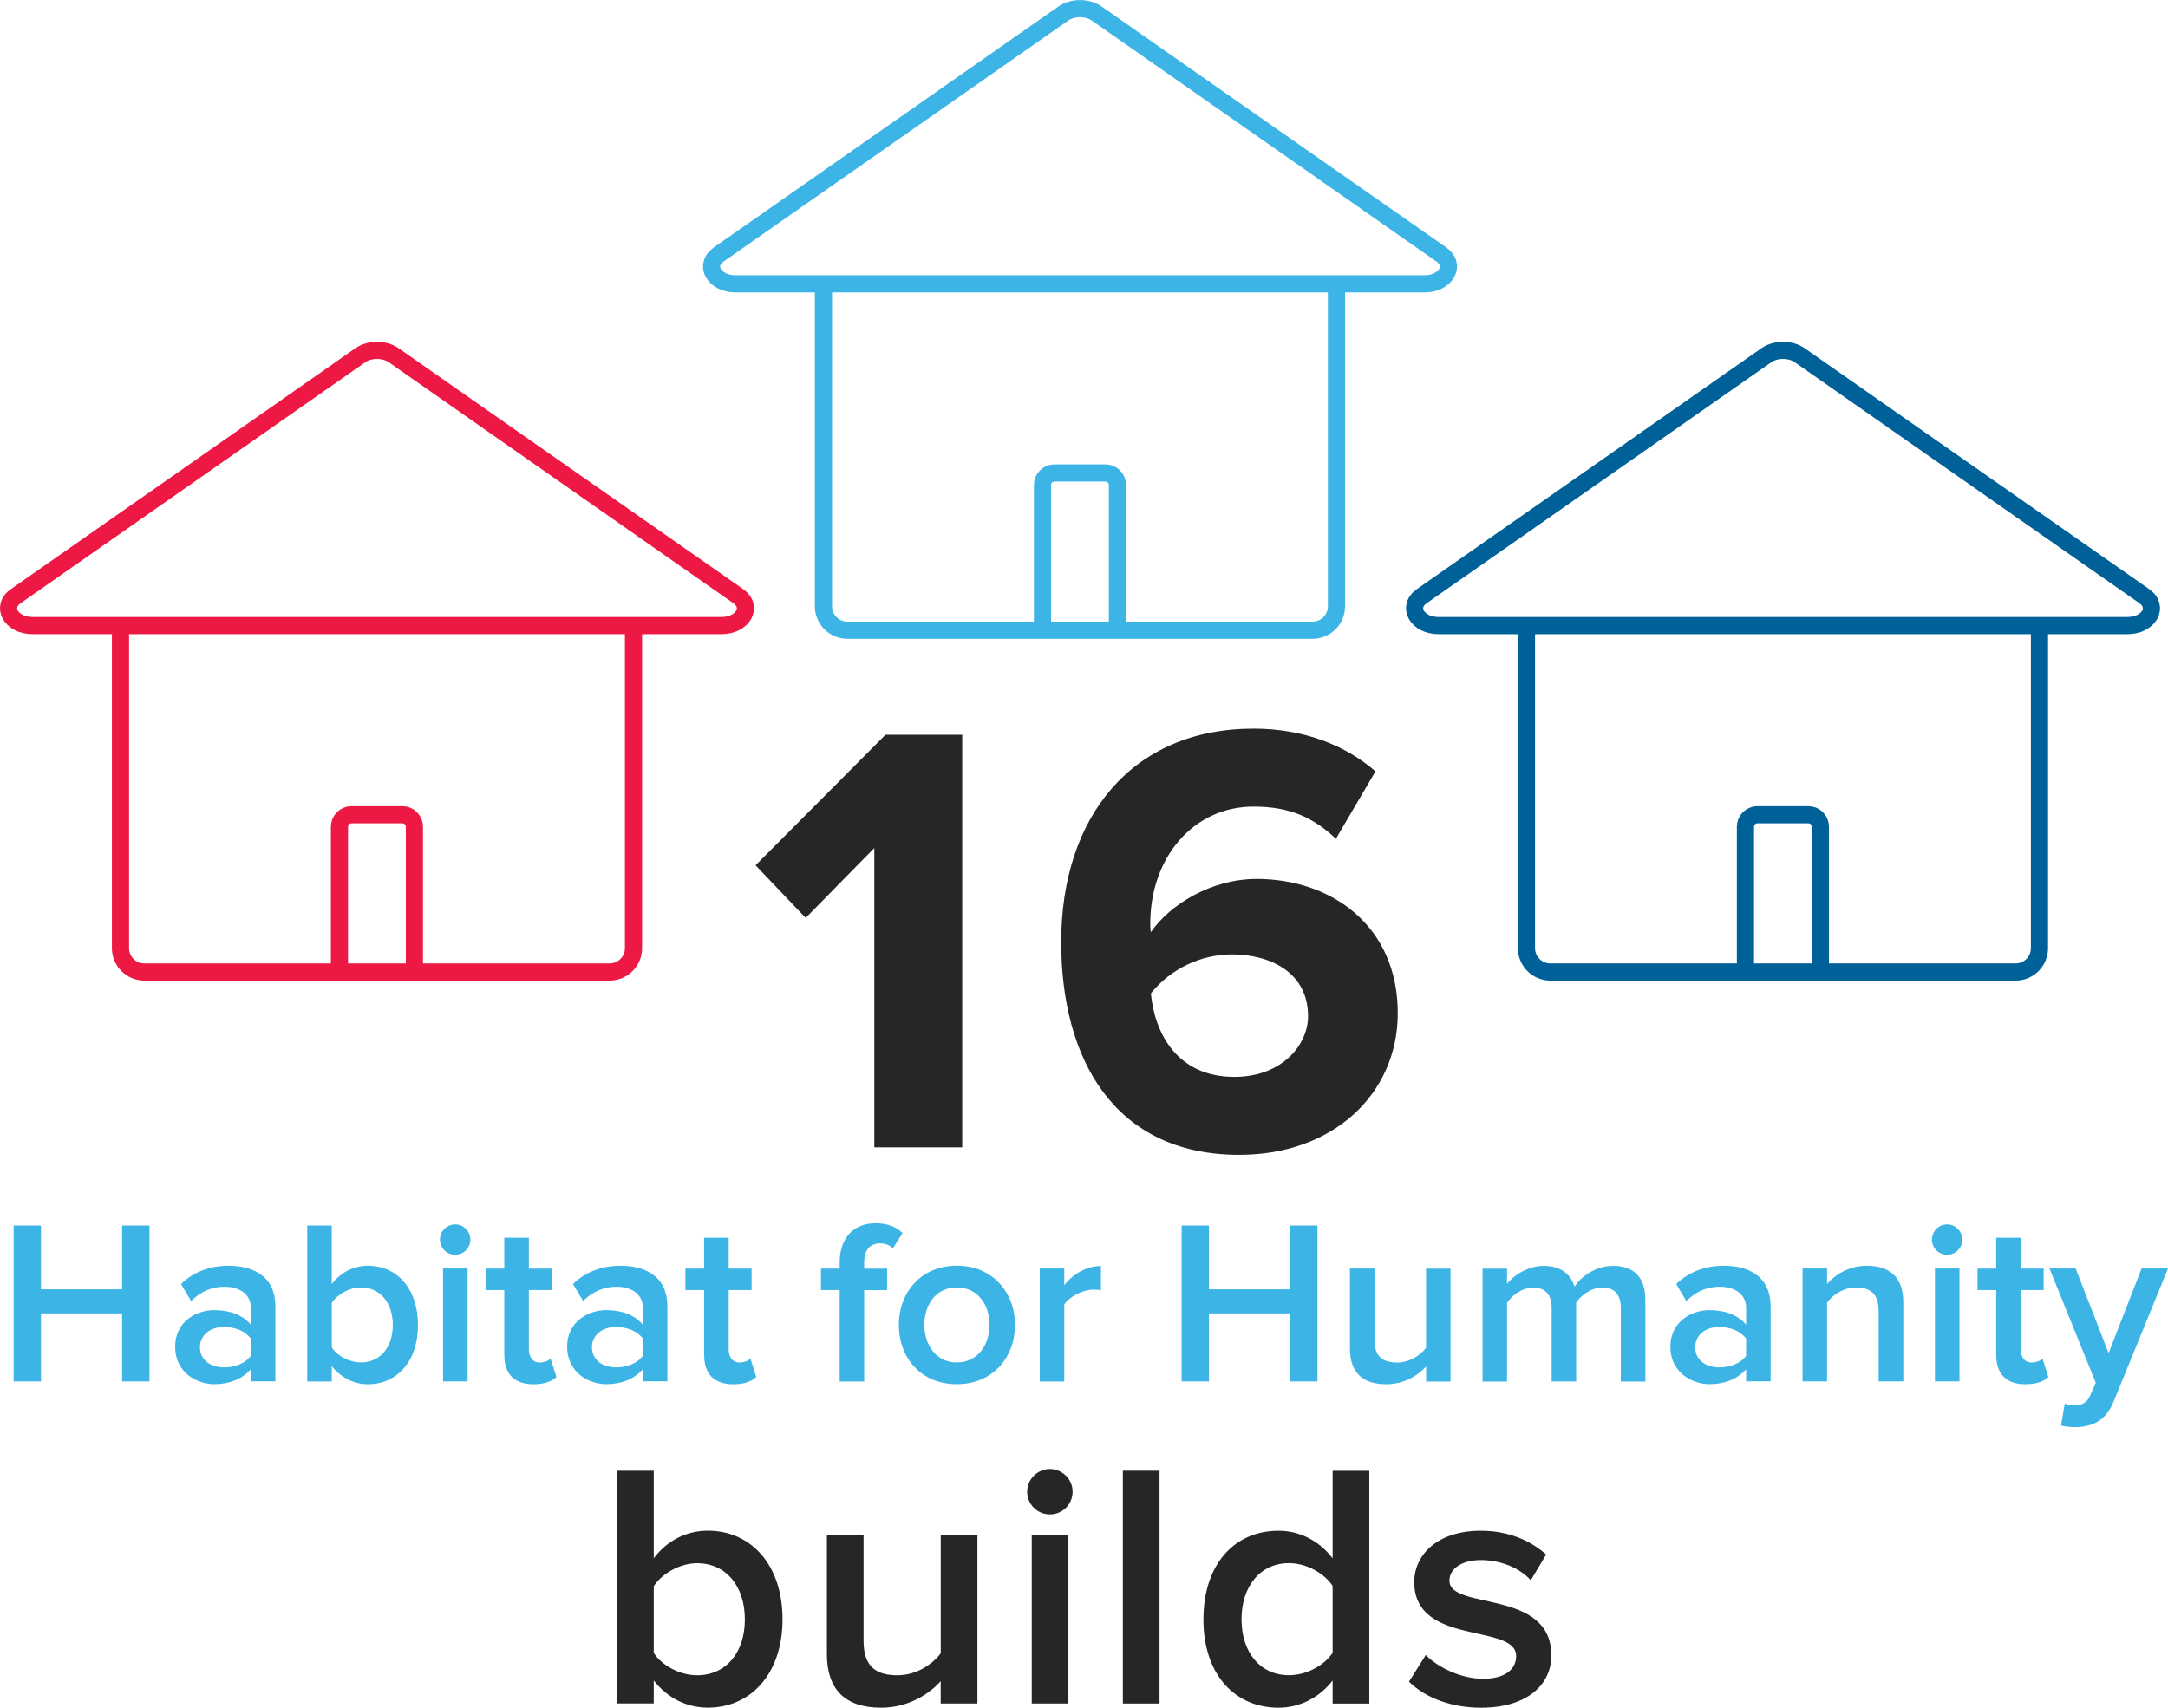 <?xml version="1.0" encoding="UTF-8"?><svg id="_16" xmlns="http://www.w3.org/2000/svg" viewBox="0 0 351.19 276.69"><defs><style>.cls-1{fill:#3cb4e5;}.cls-1,.cls-2{stroke-width:0px;}.cls-3{stroke:#ed1944;}.cls-3,.cls-4,.cls-5{fill:none;stroke-linecap:round;stroke-miterlimit:10;stroke-width:2.78px;}.cls-4{stroke:#3cb4e5;}.cls-2{fill:#262626;}.cls-5{stroke:#006098;}</style></defs><path class="cls-4" d="M216.49,46.27v51.97c0,2.14-1.73,3.87-3.87,3.87h-75.36c-2.14,0-3.87-1.73-3.87-3.87v-51.97"/><path class="cls-4" d="M174.94,45.99h-55.79c-3.48,0-5.19-3.04-2.7-4.78l25.83-18.06,29.97-20.96c1.5-1.05,3.89-1.05,5.4,0l29.97,20.96,25.83,18.06c2.49,1.74.78,4.78-2.7,4.78h-55.79Z"/><path class="cls-4" d="M168.87,101.84v-23.27c0-1.07.87-1.94,1.94-1.94h8.26c1.07,0,1.94.87,1.94,1.94v23.27"/><path class="cls-3" d="M102.62,101.65v51.97c0,2.14-1.73,3.87-3.87,3.87H23.39c-2.14,0-3.87-1.73-3.87-3.87v-51.97"/><path class="cls-3" d="M61.07,101.36H5.27c-3.48,0-5.19-3.04-2.7-4.78l25.83-18.06,29.97-20.96c1.5-1.05,3.89-1.05,5.4,0l29.97,20.96,25.83,18.06c2.49,1.74.78,4.78-2.7,4.78h-55.79Z"/><path class="cls-3" d="M54.99,157.22v-23.27c0-1.07.87-1.94,1.94-1.94h8.26c1.07,0,1.94.87,1.94,1.94v23.27"/><path class="cls-5" d="M330.37,101.65v51.97c0,2.14-1.73,3.87-3.87,3.87h-75.36c-2.14,0-3.87-1.73-3.87-3.87v-51.97"/><path class="cls-5" d="M288.82,101.36h-55.79c-3.48,0-5.19-3.04-2.7-4.78l25.83-18.06,29.97-20.96c1.5-1.05,3.89-1.05,5.4,0l29.97,20.96,25.83,18.06c2.49,1.74.78,4.78-2.7,4.78h-55.79Z"/><path class="cls-5" d="M282.74,157.22v-23.27c0-1.07.87-1.94,1.94-1.94h8.26c1.07,0,1.94.87,1.94,1.94v23.27"/><path class="cls-2" d="M141.63,185.91v-48.51l-11.12,11.32-8.12-8.52,21.05-21.15h12.43v66.85h-14.23Z"/><path class="cls-2" d="M171.9,152.64c0-20.24,11.43-34.58,31.17-34.58,8.12,0,14.93,2.71,19.74,6.92l-6.41,10.92c-3.61-3.41-7.42-5.21-13.33-5.21-9.82,0-16.74,8.32-16.74,18.94,0,.5,0,.9.1,1.4,3.11-4.51,9.82-8.62,17.14-8.62,12.03,0,22.85,7.52,22.85,21.75,0,13.03-10.42,22.95-25.66,22.95-20.34,0-28.86-15.63-28.86-34.48ZM211.89,164.66c0-7.02-6.01-10.02-12.33-10.02-5.01,0-9.92,2.31-13.13,6.31.6,6.41,4.21,13.53,13.53,13.53,7.72,0,11.93-5.21,11.93-9.82Z"/><path class="cls-1" d="M19.78,223.82v-11.02H6.64v11.02H2.21v-25.25h4.43v10.33h13.14v-10.33h4.43v25.25h-4.43Z"/><path class="cls-1" d="M40.64,223.82v-1.97c-1.36,1.55-3.48,2.42-5.91,2.42-2.99,0-6.36-2.01-6.36-6.06s3.37-5.94,6.36-5.94c2.46,0,4.58.79,5.91,2.35v-2.73c0-2.12-1.74-3.41-4.28-3.41-2.04,0-3.82.76-5.41,2.31l-1.63-2.76c2.12-2.01,4.77-2.95,7.68-2.95,4.05,0,7.61,1.7,7.61,6.62v12.11h-3.97ZM40.64,219.65v-2.76c-.91-1.25-2.61-1.89-4.35-1.89-2.23,0-3.9,1.29-3.9,3.29s1.67,3.26,3.9,3.26c1.74,0,3.45-.64,4.35-1.89Z"/><path class="cls-1" d="M49.77,223.82v-25.25h3.97v9.5c1.44-1.93,3.56-2.99,5.87-2.99,4.69,0,8.1,3.71,8.1,9.62s-3.45,9.58-8.1,9.58c-2.38,0-4.47-1.14-5.87-2.95v2.5h-3.97ZM58.44,220.75c3.18,0,5.19-2.5,5.19-6.06s-2.01-6.1-5.19-6.1c-1.85,0-3.82,1.14-4.69,2.5v7.23c.87,1.36,2.84,2.42,4.69,2.42Z"/><path class="cls-1" d="M71.27,200.84c0-1.36,1.14-2.46,2.46-2.46s2.46,1.1,2.46,2.46-1.1,2.46-2.46,2.46-2.46-1.1-2.46-2.46ZM71.77,223.82v-18.29h3.97v18.29h-3.97Z"/><path class="cls-1" d="M81.69,219.58v-10.56h-3.03v-3.48h3.03v-5h3.98v5h3.71v3.48h-3.71v9.58c0,1.25.61,2.16,1.74,2.16.76,0,1.48-.3,1.78-.64l.95,2.99c-.72.68-1.89,1.17-3.75,1.17-3.07,0-4.69-1.67-4.69-4.69Z"/><path class="cls-1" d="M104.14,223.82v-1.97c-1.36,1.55-3.48,2.42-5.91,2.42-2.99,0-6.36-2.01-6.36-6.06s3.37-5.94,6.36-5.94c2.46,0,4.58.79,5.91,2.35v-2.73c0-2.12-1.74-3.41-4.28-3.41-2.04,0-3.82.76-5.41,2.31l-1.63-2.76c2.12-2.01,4.77-2.95,7.68-2.95,4.05,0,7.61,1.7,7.61,6.62v12.11h-3.97ZM104.14,219.65v-2.76c-.91-1.25-2.61-1.89-4.35-1.89-2.23,0-3.9,1.29-3.9,3.29s1.67,3.26,3.9,3.26c1.74,0,3.45-.64,4.35-1.89Z"/><path class="cls-1" d="M114.06,219.58v-10.56h-3.03v-3.48h3.03v-5h3.98v5h3.71v3.48h-3.71v9.58c0,1.25.61,2.16,1.74,2.16.76,0,1.48-.3,1.78-.64l.95,2.99c-.72.68-1.89,1.17-3.75,1.17-3.07,0-4.69-1.67-4.69-4.69Z"/><path class="cls-1" d="M136.02,223.82v-14.8h-3.03v-3.48h3.03v-1.02c0-3.98,2.31-6.32,5.79-6.32,1.63,0,3.26.42,4.39,1.59l-1.55,2.46c-.53-.49-1.21-.79-2.12-.79-1.55,0-2.54,1.02-2.54,3.07v1.02h3.71v3.48h-3.71v14.8h-3.98Z"/><path class="cls-1" d="M145.6,214.65c0-5.22,3.6-9.58,9.39-9.58s9.43,4.35,9.43,9.58-3.56,9.62-9.43,9.62-9.39-4.35-9.39-9.62ZM160.29,214.65c0-3.22-1.89-6.06-5.3-6.06s-5.26,2.84-5.26,6.06,1.89,6.1,5.26,6.1,5.3-2.84,5.3-6.1Z"/><path class="cls-1" d="M168.43,223.82v-18.29h3.97v2.69c1.36-1.74,3.56-3.1,5.94-3.1v3.94c-.34-.08-.76-.11-1.25-.11-1.67,0-3.9,1.14-4.69,2.42v12.46h-3.97Z"/><path class="cls-1" d="M208.98,223.82v-11.02h-13.14v11.02h-4.43v-25.25h4.43v10.33h13.14v-10.33h4.43v25.25h-4.43Z"/><path class="cls-1" d="M231.01,223.82v-2.42c-1.33,1.48-3.6,2.88-6.47,2.88-3.94,0-5.87-2.04-5.87-5.79v-12.95h3.97v11.51c0,2.84,1.44,3.71,3.67,3.71,2.01,0,3.75-1.14,4.69-2.38v-12.83h3.97v18.29h-3.97Z"/><path class="cls-1" d="M262.55,223.82v-11.92c0-1.97-.87-3.29-2.99-3.29-1.78,0-3.45,1.25-4.24,2.42v12.8h-3.97v-11.92c0-1.97-.87-3.29-3.03-3.29-1.74,0-3.37,1.25-4.2,2.46v12.76h-3.97v-18.29h3.97v2.5c.76-1.14,3.18-2.95,5.94-2.95s4.39,1.36,5,3.37c1.06-1.67,3.48-3.37,6.21-3.37,3.37,0,5.26,1.82,5.26,5.53v13.21h-3.98Z"/><path class="cls-1" d="M282.85,223.82v-1.97c-1.36,1.55-3.48,2.42-5.91,2.42-2.99,0-6.36-2.01-6.36-6.06s3.37-5.94,6.36-5.94c2.46,0,4.58.79,5.91,2.35v-2.73c0-2.12-1.74-3.41-4.28-3.41-2.04,0-3.82.76-5.41,2.31l-1.63-2.76c2.12-2.01,4.77-2.95,7.68-2.95,4.05,0,7.61,1.7,7.61,6.62v12.11h-3.97ZM282.85,219.65v-2.76c-.91-1.25-2.61-1.89-4.35-1.89-2.23,0-3.9,1.29-3.9,3.29s1.67,3.26,3.9,3.26c1.74,0,3.45-.64,4.35-1.89Z"/><path class="cls-1" d="M304.32,223.82v-11.43c0-2.84-1.44-3.79-3.67-3.79-2.04,0-3.79,1.21-4.69,2.46v12.76h-3.97v-18.29h3.97v2.5c1.21-1.44,3.56-2.95,6.44-2.95,3.94,0,5.91,2.12,5.91,5.87v12.87h-3.97Z"/><path class="cls-1" d="M312.95,200.84c0-1.36,1.14-2.46,2.46-2.46s2.46,1.1,2.46,2.46-1.1,2.46-2.46,2.46-2.46-1.1-2.46-2.46ZM313.44,223.82v-18.29h3.97v18.29h-3.97Z"/><path class="cls-1" d="M323.36,219.58v-10.56h-3.03v-3.48h3.03v-5h3.98v5h3.71v3.48h-3.71v9.58c0,1.25.61,2.16,1.74,2.16.76,0,1.48-.3,1.78-.64l.95,2.99c-.72.68-1.89,1.17-3.75,1.17-3.07,0-4.69-1.67-4.69-4.69Z"/><path class="cls-1" d="M334.46,227.41c.42.19,1.06.3,1.51.3,1.25,0,2.08-.38,2.61-1.59l.91-2.08-7.5-18.51h4.24l5.34,13.7,5.34-13.7h4.28l-8.82,21.58c-1.25,3.1-3.44,4.09-6.28,4.13-.57,0-1.67-.11-2.23-.27l.61-3.56Z"/><path class="cls-2" d="M99.96,276.01v-37.72h5.94v14.19c2.15-2.88,5.32-4.47,8.76-4.47,7.01,0,12.1,5.54,12.1,14.36s-5.15,14.31-12.1,14.31c-3.56,0-6.67-1.7-8.76-4.41v3.73h-5.94ZM112.91,271.43c4.75,0,7.75-3.73,7.75-9.05s-3-9.1-7.75-9.1c-2.77,0-5.71,1.7-7.01,3.73v10.8c1.3,2.04,4.24,3.62,7.01,3.62Z"/><path class="cls-2" d="M152.38,276.01v-3.62c-1.98,2.21-5.37,4.3-9.67,4.3-5.88,0-8.76-3.05-8.76-8.65v-19.34h5.94v17.19c0,4.24,2.15,5.54,5.49,5.54,3,0,5.6-1.7,7.01-3.56v-19.17h5.94v27.31h-5.94Z"/><path class="cls-2" d="M166.39,241.69c0-2.04,1.7-3.68,3.68-3.68s3.68,1.64,3.68,3.68-1.64,3.68-3.68,3.68-3.68-1.64-3.68-3.68ZM167.13,276.01v-27.31h5.94v27.31h-5.94Z"/><path class="cls-2" d="M181.89,276.01v-37.72h5.94v37.72h-5.94Z"/><path class="cls-2" d="M215.87,276.01v-3.73c-2.09,2.71-5.26,4.41-8.77,4.41-7.01,0-12.16-5.32-12.16-14.31s5.09-14.36,12.16-14.36c3.39,0,6.56,1.58,8.77,4.47v-14.19h5.94v37.72h-5.94ZM215.87,267.81v-10.86c-1.36-2.04-4.24-3.68-7.07-3.68-4.69,0-7.69,3.79-7.69,9.1s3,9.05,7.69,9.05c2.83,0,5.71-1.58,7.07-3.62Z"/><path class="cls-2" d="M228.25,272.45l2.71-4.3c1.92,1.98,5.71,3.85,9.27,3.85s5.37-1.53,5.37-3.68c0-5.37-16.51-1.53-16.51-11.99,0-4.47,3.85-8.31,10.74-8.31,4.64,0,8.14,1.64,10.63,3.85l-2.49,4.18c-1.64-1.87-4.69-3.28-8.09-3.28-3.11,0-5.09,1.41-5.09,3.34,0,4.86,16.51,1.24,16.51,12.1,0,4.81-4.01,8.48-11.37,8.48-4.64,0-8.88-1.47-11.71-4.24Z"/></svg>